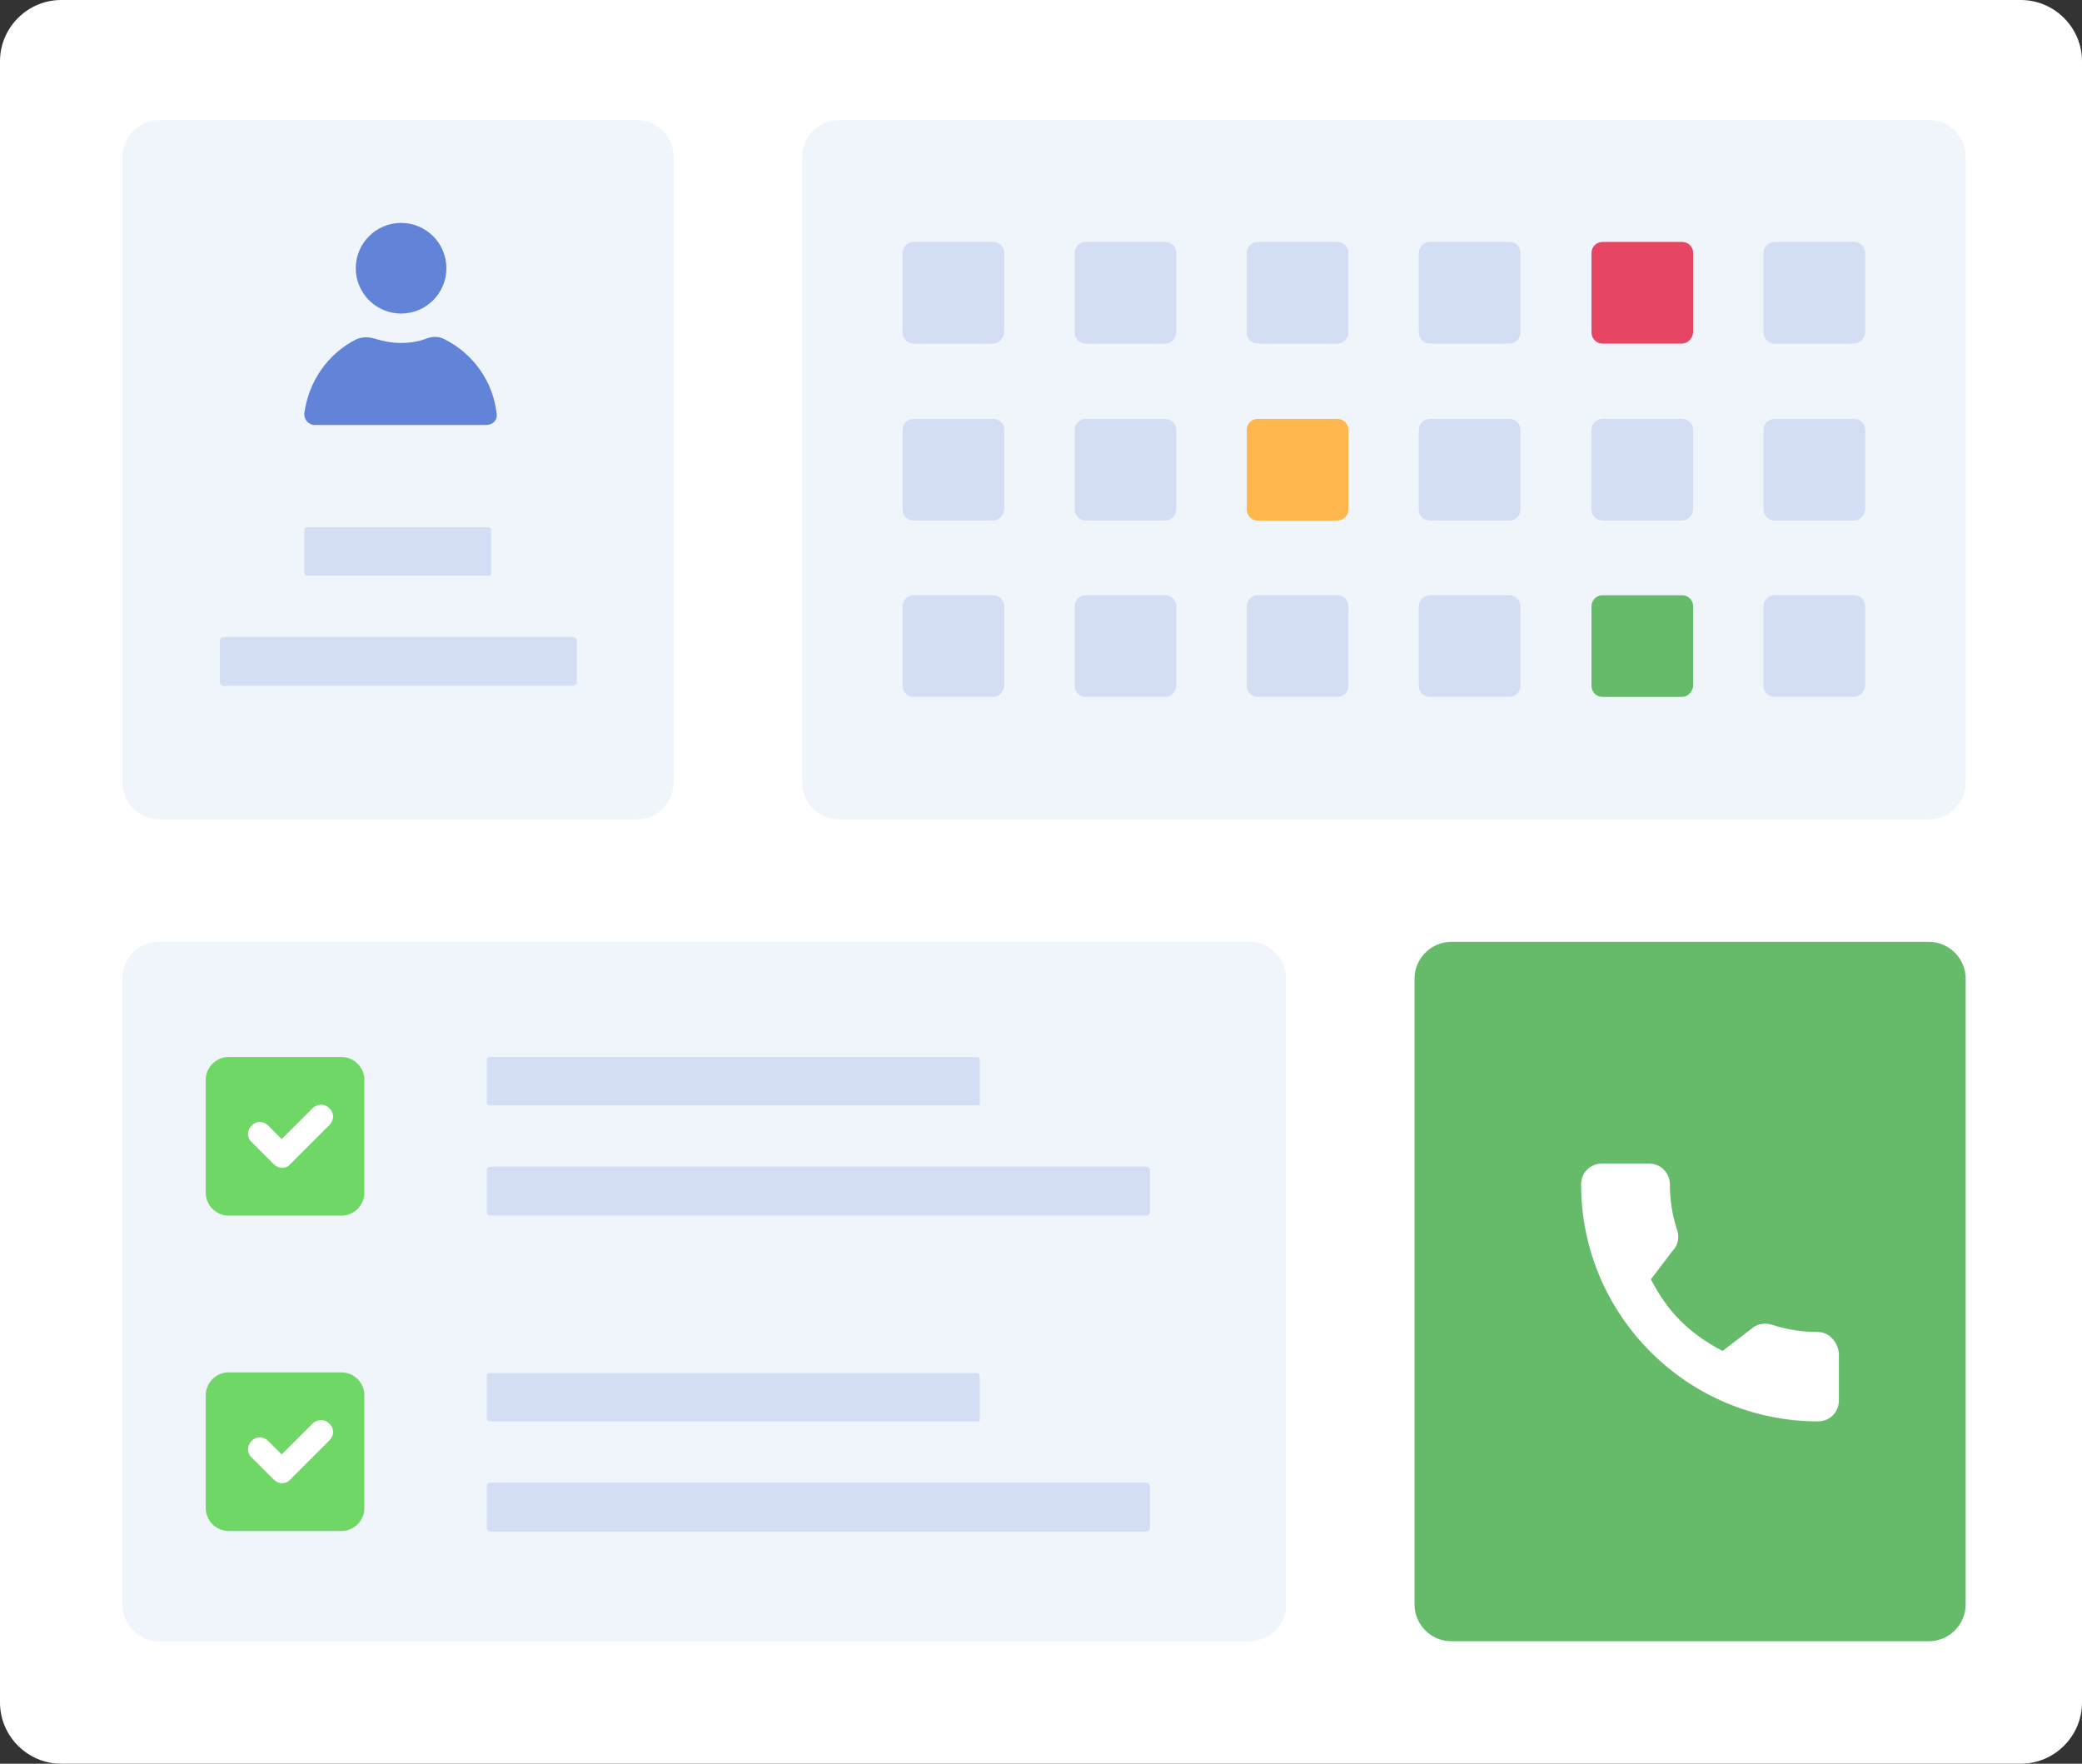 <?xml version="1.0" encoding="UTF-8"?> <svg xmlns="http://www.w3.org/2000/svg" xmlns:xlink="http://www.w3.org/1999/xlink" version="1.1" id="Layer_1" x="0px" y="0px" viewBox="0 0 340 288" style="enable-background:new 0 0 340 288;" xml:space="preserve"><rect x="0" y="0" width="340" height="288" fill="#333333" stroke="none"/> <style type="text/css"> .st0{fill:#FFFFFF;} .st1{fill:#F0F5FC;} .st2{fill:none;stroke:#FFFFFF;stroke-width:0.816;stroke-miterlimit:10;} .st3{opacity:0.2;fill:#6184D8;} .st4{fill:#66BB6A;} .st5{fill:#E64663;} .st6{fill:#FFB74D;} .st7{fill:#6184D8;} .st8{fill:#6ED766;} </style> <g> <path class="st0" d="M10,288h320c5.5,0,10-4.5,10-10V10c0-5.5-4.5-10-10-10H10C4.5,0,0,4.5,0,10v268C0,283.5,4.5,288,10,288z"></path> <path class="st1" d="M204,268H26c-3.3,0-6-2.7-6-6V159.8c0-3.3,2.7-6,6-6h178c3.3,0,6,2.7,6,6V262C210,265.3,207.3,268,204,268z"></path> <path class="st1" d="M204,268l-178,0c-3.3,0-6-2.7-6-6l0-102.2c0-3.3,2.7-6,6-6l178,0c3.3,0,6,2.7,6,6l0,102.2 C210,265.3,207.3,268,204,268z"></path> <path class="st2" d="M61.2,209.8"></path> <path class="st1" d="M104,133.8H26c-3.3,0-6-2.7-6-6V25.6c0-3.3,2.7-6,6-6h78c3.3,0,6,2.7,6,6v102.2 C110,131.1,107.3,133.8,104,133.8z"></path> <path class="st3" d="M79.9,94H50.1c-0.2,0-0.4-0.2-0.4-0.4v-7.1c0-0.2,0.2-0.4,0.4-0.4h29.7c0.2,0,0.4,0.2,0.4,0.4v7.1 C80.3,93.8,80.1,94,79.9,94z"></path> <path class="st3" d="M93.5,112H36.5c-0.3,0-0.6-0.3-0.6-0.6v-6.8c0-0.3,0.3-0.6,0.6-0.6h57.1c0.3,0,0.6,0.3,0.6,0.6v6.8 C94.2,111.7,93.9,112,93.5,112z"></path> <g> <path class="st4" d="M315,268h-78c-3.3,0-6-2.7-6-6V159.8c0-3.3,2.7-6,6-6h78c3.3,0,6,2.7,6,6V262C321,265.3,318.3,268,315,268z"></path> <g> <g> <g> <path class="st0" d="M296.8,217.5c-2.6,0-5.1-0.4-7.5-1.2c-1.2-0.4-2.6,0-3.3,0.7l-4.7,3.6c-5.5-2.9-8.9-6.3-11.7-11.7l3.5-4.6 c0.9-0.9,1.2-2.2,0.8-3.4c-0.8-2.4-1.2-4.9-1.2-7.5c0-1.9-1.5-3.4-3.4-3.4h-7.7c-1.9,0-3.4,1.5-3.4,3.4 c0,21.3,17.3,38.7,38.7,38.7c1.9,0,3.4-1.5,3.4-3.4v-7.7C300.1,219,298.6,217.5,296.8,217.5z"></path> </g> </g> </g> </g> <g> <path class="st1" d="M315,133.8H137c-3.3,0-6-2.7-6-6V25.6c0-3.3,2.7-6,6-6h178c3.3,0,6,2.7,6,6v102.2 C321,131.1,318.3,133.8,315,133.8z"></path> <g> <g> <path class="st3" d="M162.2,56.1h-13c-1,0-1.8-0.8-1.8-1.8v-13c0-1,0.8-1.8,1.8-1.8h13c1,0,1.8,0.8,1.8,1.8v13 C163.9,55.3,163.1,56.1,162.2,56.1z"></path> <path class="st3" d="M190.3,56.1h-13c-1,0-1.8-0.8-1.8-1.8v-13c0-1,0.8-1.8,1.8-1.8h13c1,0,1.8,0.8,1.8,1.8v13 C192,55.3,191.3,56.1,190.3,56.1z"></path> <path class="st3" d="M218.4,56.1h-13c-1,0-1.8-0.8-1.8-1.8v-13c0-1,0.8-1.8,1.8-1.8h13c1,0,1.8,0.8,1.8,1.8v13 C220.2,55.3,219.4,56.1,218.4,56.1z"></path> <path class="st3" d="M246.5,56.1h-13c-1,0-1.8-0.8-1.8-1.8v-13c0-1,0.8-1.8,1.8-1.8h13c1,0,1.8,0.8,1.8,1.8v13 C248.3,55.3,247.5,56.1,246.5,56.1z"></path> <path class="st5" d="M274.7,56.1h-13c-1,0-1.8-0.8-1.8-1.8v-13c0-1,0.8-1.8,1.8-1.8h13c1,0,1.8,0.8,1.8,1.8v13 C276.4,55.3,275.6,56.1,274.7,56.1z"></path> <path class="st3" d="M302.8,56.1h-13c-1,0-1.8-0.8-1.8-1.8v-13c0-1,0.8-1.8,1.8-1.8h13c1,0,1.8,0.8,1.8,1.8v13 C304.5,55.3,303.7,56.1,302.8,56.1z"></path> </g> <g> <path class="st3" d="M162.2,85h-13c-1,0-1.8-0.8-1.8-1.8v-13c0-1,0.8-1.8,1.8-1.8h13c1,0,1.8,0.8,1.8,1.8v13 C163.9,84.2,163.1,85,162.2,85z"></path> <path class="st3" d="M190.3,85h-13c-1,0-1.8-0.8-1.8-1.8v-13c0-1,0.8-1.8,1.8-1.8h13c1,0,1.8,0.8,1.8,1.8v13 C192,84.2,191.3,85,190.3,85z"></path> <path class="st6" d="M218.4,85h-13c-1,0-1.8-0.8-1.8-1.8v-13c0-1,0.8-1.8,1.8-1.8h13c1,0,1.8,0.8,1.8,1.8v13 C220.2,84.2,219.4,85,218.4,85z"></path> <path class="st3" d="M246.5,85h-13c-1,0-1.8-0.8-1.8-1.8v-13c0-1,0.8-1.8,1.8-1.8h13c1,0,1.8,0.8,1.8,1.8v13 C248.3,84.2,247.5,85,246.5,85z"></path> <path class="st3" d="M274.7,85h-13c-1,0-1.8-0.8-1.8-1.8v-13c0-1,0.8-1.8,1.8-1.8h13c1,0,1.8,0.8,1.8,1.8v13 C276.4,84.2,275.6,85,274.7,85z"></path> <path class="st3" d="M302.8,85h-13c-1,0-1.8-0.8-1.8-1.8v-13c0-1,0.8-1.8,1.8-1.8h13c1,0,1.8,0.8,1.8,1.8v13 C304.5,84.2,303.7,85,302.8,85z"></path> </g> <g> <path class="st3" d="M162.2,113.8h-13c-1,0-1.8-0.8-1.8-1.8v-13c0-1,0.8-1.8,1.8-1.8h13c1,0,1.8,0.8,1.8,1.8v13 C163.9,113,163.1,113.8,162.2,113.8z"></path> <path class="st3" d="M190.3,113.8h-13c-1,0-1.8-0.8-1.8-1.8v-13c0-1,0.8-1.8,1.8-1.8h13c1,0,1.8,0.8,1.8,1.8v13 C192,113,191.3,113.8,190.3,113.8z"></path> <path class="st3" d="M218.4,113.8h-13c-1,0-1.8-0.8-1.8-1.8v-13c0-1,0.8-1.8,1.8-1.8h13c1,0,1.8,0.8,1.8,1.8v13 C220.2,113,219.4,113.8,218.4,113.8z"></path> <path class="st3" d="M246.5,113.8h-13c-1,0-1.8-0.8-1.8-1.8v-13c0-1,0.8-1.8,1.8-1.8h13c1,0,1.8,0.8,1.8,1.8v13 C248.3,113,247.5,113.8,246.5,113.8z"></path> <path class="st4" d="M274.7,113.8h-13c-1,0-1.8-0.8-1.8-1.8v-13c0-1,0.8-1.8,1.8-1.8h13c1,0,1.8,0.8,1.8,1.8v13 C276.4,113,275.6,113.8,274.7,113.8z"></path> <path class="st3" d="M302.8,113.8h-13c-1,0-1.8-0.8-1.8-1.8v-13c0-1,0.8-1.8,1.8-1.8h13c1,0,1.8,0.8,1.8,1.8v13 C304.5,113,303.7,113.8,302.8,113.8z"></path> </g> </g> </g> <g> <path class="st7" d="M81.1,67.5c-0.6-5.3-3.9-9.8-8.5-12.1c-0.9-0.5-2-0.5-3-0.1c-1.3,0.5-2.7,0.7-4.2,0.7s-2.9-0.3-4.2-0.7 c-1-0.3-2.1-0.3-3,0.1c-4.6,2.3-7.8,6.8-8.5,12.1c-0.1,1,0.7,1.9,1.7,1.9h27.9C80.5,69.4,81.3,68.6,81.1,67.5z"></path> <circle class="st7" cx="65.5" cy="43.8" r="7.4"></circle> </g> <g> <g> <path class="st3" d="M159.6,180.5H79.9c-0.2,0-0.4-0.2-0.4-0.4V173c0-0.2,0.2-0.4,0.4-0.4h79.7c0.2,0,0.4,0.2,0.4,0.4v7.1 C160.1,180.3,159.9,180.5,159.6,180.5z"></path> <path class="st3" d="M187.2,198.5H80.1c-0.3,0-0.6-0.3-0.6-0.6v-6.8c0-0.3,0.3-0.6,0.6-0.6h107.1c0.3,0,0.6,0.3,0.6,0.6v6.8 C187.8,198.3,187.5,198.5,187.2,198.5z"></path> </g> <g> <path class="st8" d="M55.8,198.5H37.3c-2,0-3.7-1.7-3.7-3.7v-18.5c0-2,1.7-3.7,3.7-3.7h18.5c2,0,3.7,1.7,3.7,3.7v18.5 C59.5,196.8,57.8,198.5,55.8,198.5z"></path> <path class="st0" d="M51.1,180.9l-5.1,5.1l-2.2-2.2c-0.8-0.8-2-0.8-2.7,0c-0.8,0.8-0.8,2,0,2.7l3.6,3.6c0.8,0.8,2,0.8,2.7,0 l6.4-6.4c0.8-0.8,0.8-2,0-2.7C53.1,180.2,51.9,180.2,51.1,180.9z"></path> </g> </g> <g> <g> <path class="st3" d="M159.6,232.1H79.9c-0.2,0-0.4-0.2-0.4-0.4v-7.1c0-0.2,0.2-0.4,0.4-0.4h79.7c0.2,0,0.4,0.2,0.4,0.4v7.1 C160.1,231.9,159.9,232.1,159.6,232.1z"></path> <path class="st3" d="M187.2,250.1H80.1c-0.3,0-0.6-0.3-0.6-0.6v-6.8c0-0.3,0.3-0.6,0.6-0.6h107.1c0.3,0,0.6,0.3,0.6,0.6v6.8 C187.8,249.8,187.5,250.1,187.2,250.1z"></path> </g> <g> <path class="st8" d="M55.8,250H37.3c-2,0-3.7-1.7-3.7-3.7v-18.5c0-2,1.7-3.7,3.7-3.7h18.5c2,0,3.7,1.7,3.7,3.7v18.5 C59.5,248.3,57.8,250,55.8,250z"></path> <path class="st0" d="M51.1,232.4l-5.1,5.1l-2.2-2.2c-0.8-0.8-2-0.8-2.7,0c-0.8,0.8-0.8,2,0,2.7l3.6,3.6c0.8,0.8,2,0.8,2.7,0 l6.4-6.4c0.8-0.8,0.8-2,0-2.7C53.1,231.7,51.9,231.7,51.1,232.4z"></path> </g> </g> </g> </svg> 